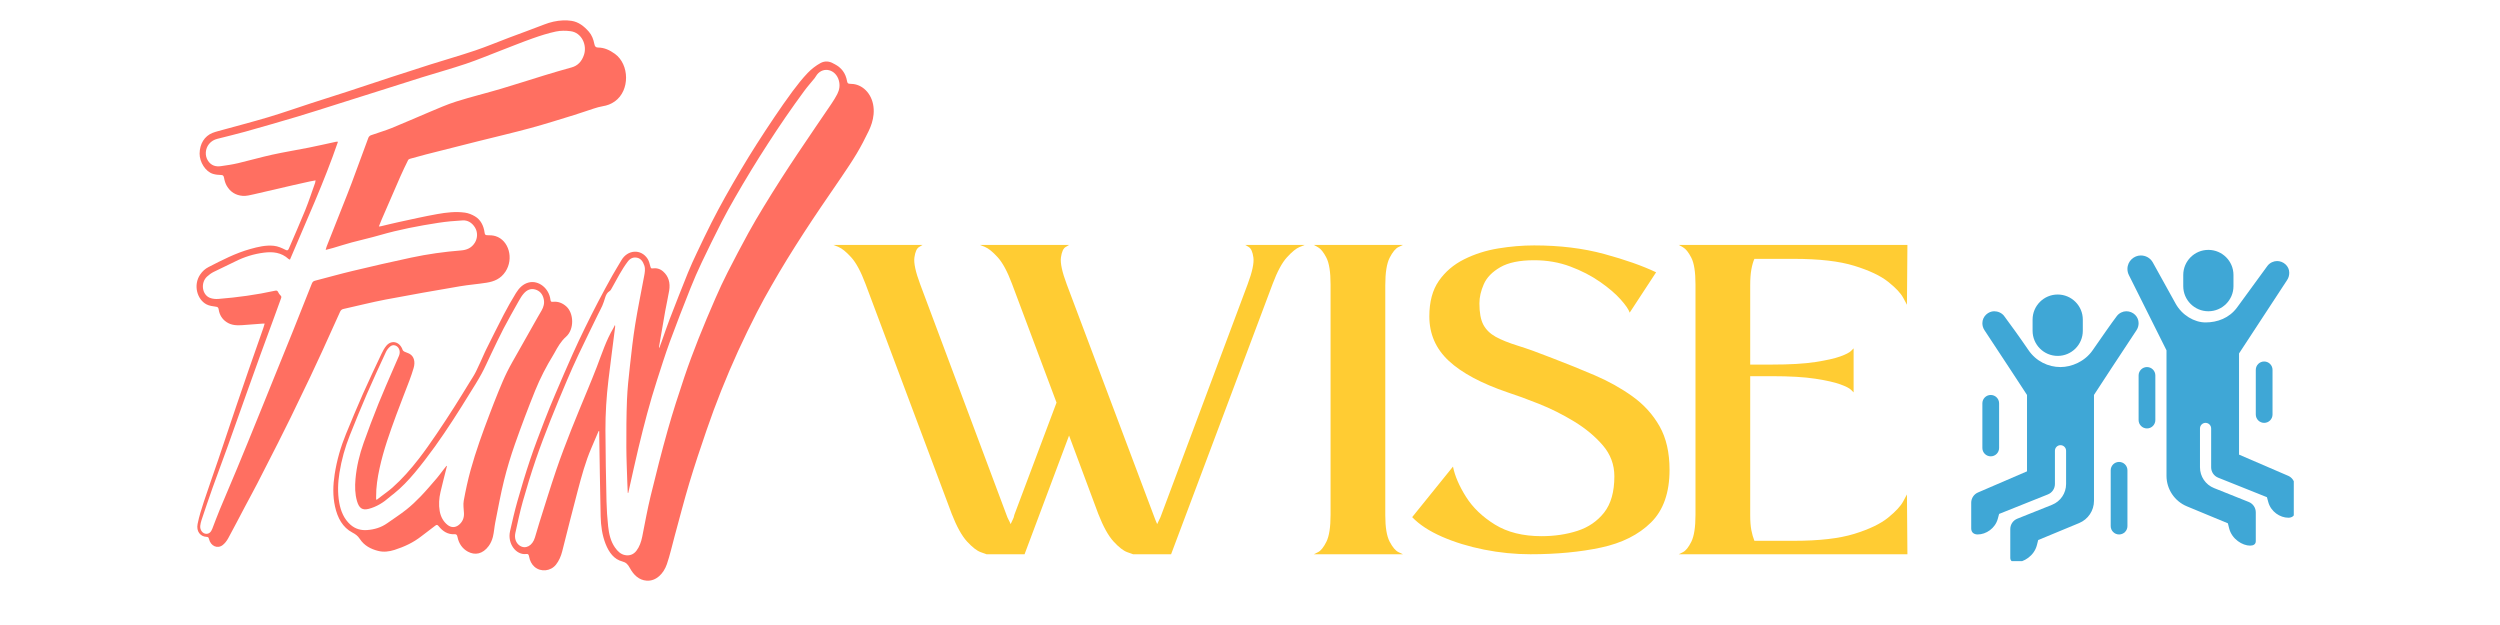 <svg version="1.0" preserveAspectRatio="xMidYMid meet" height="500" viewBox="0 0 1500 375" zoomAndPan="magnify" width="2000" xmlns:xlink="http://www.w3.org/1999/xlink" xmlns="http://www.w3.org/2000/svg"><defs><g></g><clipPath id="5b15debdd1"><path clip-rule="nonzero" d="M 117 12.16 L 376 12.16 L 376 329 L 117 329 Z M 117 12.16"></path></clipPath><clipPath id="5cdb4d37ac"><path clip-rule="nonzero" d="M 305 36 L 524.801 36 L 524.801 348.781 L 305 348.781 Z M 305 36"></path></clipPath><clipPath id="5774d36588"><path clip-rule="nonzero" d="M 1276 153 L 1376.273 153 L 1376.273 328 L 1276 328 Z M 1276 153"></path></clipPath><clipPath id="c913067d29"><path clip-rule="nonzero" d="M 1182.719 186 L 1284 186 L 1284 336.676 L 1182.719 336.676 Z M 1182.719 186"></path></clipPath><clipPath id="f459a68d04"><path clip-rule="nonzero" d="M 1309 149.848 L 1341 149.848 L 1341 187 L 1309 187 Z M 1309 149.848"></path></clipPath></defs><g clip-path="url(#5b15debdd1)"><path fill-rule="nonzero" fill-opacity="1" d="M 158.797 194.172 C 158.223 194.172 157.852 194.148 157.488 194.176 C 153.461 194.477 149.434 194.82 145.406 195.086 C 142.117 195.309 138.855 195.238 135.875 193.223 C 133.344 191.508 131.703 189.016 131.203 185.637 C 131.016 184.367 130.512 184.164 129.516 184.02 C 127.602 183.742 125.578 183.516 123.859 182.605 C 118.227 179.625 115.883 171.039 120.051 164.816 C 121.449 162.727 123.133 161.258 125.109 160.242 C 133.262 156.051 141.402 151.844 150.129 149.414 C 154.816 148.109 159.453 146.977 164.316 147.48 C 166.82 147.742 169.086 148.785 171.332 149.918 C 172.328 150.418 172.824 150.309 173.32 149.145 C 176.578 141.461 180 133.867 183.137 126.117 C 185.309 120.742 187.117 115.168 189.078 109.676 C 189.203 109.32 189.223 108.914 189.352 108.223 C 188.152 108.445 187.094 108.609 186.043 108.84 C 182.715 109.566 179.387 110.297 176.066 111.066 C 168.152 112.898 160.25 114.793 152.328 116.574 C 150.102 117.074 147.805 117.684 145.582 117.512 C 141.691 117.211 138.246 115.367 136.004 111.418 C 135.23 110.055 134.711 108.383 134.441 106.77 C 134.191 105.289 133.684 105.004 132.504 104.988 C 130.949 104.969 129.363 104.781 127.855 104.344 C 123.238 103 119.707 97.133 119.762 92.152 C 119.828 86.352 122.652 81.66 127.559 79.727 C 128.605 79.312 129.68 79 130.75 78.703 C 140.859 75.906 151.008 73.285 161.074 70.285 C 169.742 67.699 178.309 64.66 186.93 61.859 C 193.992 59.566 201.074 57.359 208.133 55.055 C 217.117 52.121 226.082 49.102 235.066 46.16 C 242.777 43.637 250.496 41.129 258.23 38.691 C 267.195 35.863 276.223 33.285 285.141 30.281 C 291.938 27.988 298.602 25.18 305.336 22.641 C 312.391 19.98 319.484 17.445 326.512 14.699 C 330.203 13.258 333.961 12.398 337.828 12.238 C 339.516 12.168 341.23 12.258 342.906 12.508 C 347.086 13.125 350.422 15.699 353.348 19.059 C 355.094 21.062 356.078 23.629 356.602 26.359 C 356.91 27.984 357.508 28.52 358.895 28.527 C 362.559 28.543 365.848 30.07 368.922 32.293 C 377.707 38.645 378.059 54.309 368.879 60.844 C 366.586 62.477 364.23 63.312 361.641 63.734 C 359.801 64.035 357.984 64.582 356.188 65.156 C 352.293 66.395 348.438 67.797 344.535 68.992 C 335.801 71.668 327.086 74.457 318.293 76.84 C 307.883 79.664 297.395 82.098 286.945 84.723 C 276.453 87.359 265.961 90.012 255.477 92.684 C 252.293 93.492 249.125 94.379 245.961 95.277 C 245.547 95.395 245.039 95.699 244.844 96.098 C 243.266 99.316 241.684 102.543 240.234 105.844 C 236.453 114.441 232.734 123.078 229 131.703 C 228.434 133.012 227.93 134.355 227.312 135.891 C 227.844 135.84 228.168 135.84 228.484 135.766 C 231.98 134.945 235.465 134.055 238.973 133.301 C 246.766 131.625 254.547 129.832 262.379 128.445 C 267.871 127.469 273.449 126.793 279.008 127.586 C 281.062 127.879 283.156 128.715 285.004 129.824 C 288.344 131.824 290.18 135.301 290.762 139.613 C 290.922 140.793 291.277 141.113 292.312 141.117 C 293.992 141.125 295.734 141.184 297.344 141.684 C 305.363 144.18 308.344 155.203 303.312 162.918 C 300.395 167.387 296.348 168.918 291.953 169.621 C 286.609 170.477 281.215 170.867 275.879 171.781 C 261.059 174.32 246.238 176.891 231.457 179.715 C 222.965 181.34 214.547 183.5 206.086 185.375 C 205.121 185.59 204.496 186.066 204.035 187.09 C 200.465 195.035 196.879 202.969 193.258 210.883 C 190.898 216.039 188.512 221.184 186.074 226.293 C 182.234 234.344 178.367 242.379 174.461 250.391 C 171.945 255.559 169.371 260.691 166.777 265.809 C 162.672 273.91 158.555 282.004 154.391 290.066 C 151.934 294.816 149.367 299.484 146.867 304.203 C 143.566 310.438 140.336 316.727 136.957 322.902 C 136.109 324.453 134.977 325.949 133.688 326.98 C 130.496 329.531 126.375 327.641 125.383 323.352 C 125.184 322.492 124.848 322.156 124.066 322.133 C 120.16 322 117.676 318.805 118.566 314.359 C 119.469 309.844 120.859 305.438 122.293 301.098 C 125.086 292.629 128.082 284.258 130.945 275.824 C 134.543 265.219 138.07 254.586 141.656 243.977 C 144.152 236.598 146.672 229.234 149.223 221.883 C 152.125 213.516 155.074 205.176 157.996 196.82 C 158.266 196.051 158.473 195.25 158.797 194.172 Z M 173.969 155.797 C 173.469 155.566 173.289 155.531 173.164 155.418 C 168.762 151.379 163.633 150.934 158.383 151.59 C 152.375 152.34 146.566 154.125 140.996 156.949 C 136.75 159.102 132.418 161.008 128.172 163.16 C 126.754 163.879 125.387 164.855 124.184 165.992 C 120.242 169.703 121.207 176.848 125.957 178.715 C 127.555 179.34 129.395 179.488 131.09 179.352 C 142.496 178.438 153.836 176.895 165.074 174.422 C 165.938 174.23 166.496 174.328 166.93 175.352 C 167.238 176.078 167.766 176.73 168.305 177.262 C 168.82 177.766 168.934 178.16 168.66 178.898 C 167.375 182.352 166.156 185.836 164.887 189.297 C 162.086 196.953 159.242 204.594 156.461 212.262 C 153.527 220.34 150.637 228.441 147.746 236.539 C 144.027 246.977 140.359 257.434 136.609 267.855 C 133.621 276.176 130.492 284.43 127.52 292.758 C 125.234 299.164 123.078 305.633 120.902 312.094 C 120.547 313.148 120.297 314.273 120.16 315.395 C 119.855 317.902 121.492 320.172 123.645 320.285 C 125.504 320.383 126.641 319.172 127.367 317.293 C 128.875 313.41 130.312 309.488 131.902 305.656 C 135.27 297.535 138.734 289.473 142.133 281.367 C 144.238 276.336 146.305 271.285 148.367 266.23 C 151.691 258.086 155 249.934 158.305 241.785 C 160.359 236.723 162.395 231.648 164.445 226.586 C 168.168 217.402 171.922 208.23 175.617 199.031 C 179.477 189.426 183.293 179.805 187.098 170.172 C 187.496 169.16 188.047 168.676 188.961 168.438 C 196.5 166.496 204 164.367 211.559 162.562 C 223.238 159.773 234.934 157.066 246.66 154.578 C 256.562 152.473 266.559 151.047 276.609 150.262 C 279.898 150.004 282.867 148.918 284.91 145.621 C 286.633 142.848 286.688 139.191 284.961 136.434 C 283.16 133.562 280.586 132.078 277.629 132.238 C 272.727 132.5 267.812 132.945 262.945 133.699 C 251.168 135.52 239.449 137.742 227.902 141.09 C 222.301 142.715 216.617 143.953 210.992 145.473 C 207.238 146.484 203.527 147.695 199.793 148.789 C 198.41 149.195 197.012 149.527 195.41 149.945 C 195.668 149.035 195.801 148.371 196.043 147.766 C 199.238 139.664 202.453 131.574 205.656 123.477 C 207.453 118.93 209.289 114.402 211 109.812 C 214.367 100.773 217.648 91.688 221.027 82.648 C 221.27 82.008 221.949 81.371 222.539 81.16 C 226.699 79.66 230.945 78.465 235.055 76.805 C 242.504 73.793 249.859 70.469 257.285 67.379 C 262.707 65.121 268.105 62.695 273.652 60.945 C 282.531 58.148 291.543 55.945 300.461 53.309 C 309.176 50.734 317.828 47.902 326.523 45.246 C 331.984 43.578 337.461 41.961 342.957 40.457 C 346.629 39.457 349.074 36.875 350.395 32.898 C 352.371 26.949 348.945 19.539 342.348 18.715 C 339.426 18.348 336.359 18.309 333.484 18.926 C 328.797 19.93 324.164 21.406 319.598 23.027 C 313.113 25.324 306.711 27.934 300.273 30.402 C 293.391 33.047 286.562 35.922 279.605 38.262 C 270.891 41.188 262.059 43.637 253.293 46.363 C 245.102 48.906 236.93 51.547 228.75 54.141 C 220.281 56.82 211.809 59.5 203.34 62.168 C 195.074 64.773 186.824 67.461 178.531 69.938 C 168.016 73.078 157.473 76.105 146.918 79.066 C 141.43 80.605 135.887 81.875 130.375 83.305 C 128.488 83.793 126.812 84.691 125.422 86.395 C 123.145 89.18 122.785 93.418 124.801 96.465 C 126.75 99.41 129.492 100.109 132.457 99.703 C 135.953 99.227 139.457 98.695 142.91 97.887 C 149.766 96.281 156.559 94.301 163.434 92.793 C 170.691 91.199 178.016 90.031 185.297 88.574 C 190.762 87.48 196.207 86.223 201.66 85.051 C 201.926 84.992 202.211 85.043 202.785 85.043 C 194.391 109.504 183.82 132.438 173.969 155.797 Z M 173.969 155.797" fill="#ff6f61"></path></g><g clip-path="url(#5cdb4d37ac)"><path fill-rule="nonzero" fill-opacity="1" d="M 359.176 258.625 C 357.727 262.016 356.293 265.41 354.832 268.793 C 351.273 277.023 348.926 285.793 346.602 294.555 C 343.41 306.586 340.395 318.684 337.336 330.766 C 336.574 333.766 335.387 336.5 333.582 338.781 C 330.402 342.785 324.473 343.359 320.723 340.105 C 318.949 338.562 317.906 336.406 317.445 333.926 C 317.223 332.746 316.906 332.242 315.777 332.395 C 309.645 333.223 304.352 326.121 306.02 318.758 C 307.387 312.715 308.762 306.664 310.445 300.738 C 312.824 292.363 315.32 284.027 318.078 275.816 C 320.695 268.02 323.641 260.375 326.566 252.727 C 328.676 247.207 330.93 241.758 333.23 236.344 C 336.645 228.309 340.109 220.305 343.652 212.348 C 346.004 207.074 348.48 201.875 351 196.707 C 353.578 191.414 356.223 186.156 358.941 180.957 C 361.703 175.672 364.555 170.449 367.445 165.262 C 369.152 162.195 371.047 159.273 372.789 156.234 C 376.531 149.707 384.652 149.172 388.594 155.344 C 389.422 156.637 389.816 158.359 390.242 159.949 C 390.477 160.828 390.688 161.152 391.52 161.035 C 393.793 160.703 395.973 161.227 397.812 162.82 C 401.145 165.703 402.285 169.703 401.5 174.379 C 400.809 178.512 399.859 182.586 399.117 186.711 C 397.84 193.844 396.633 200.996 395.402 208.141 C 395.383 208.254 395.445 208.391 395.543 208.883 C 396.148 207.234 396.656 205.898 397.137 204.547 C 398.652 200.289 400.07 195.98 401.691 191.781 C 405.316 182.383 408.984 173.008 412.75 163.684 C 414.414 159.559 416.285 155.547 418.176 151.555 C 421.047 145.484 423.941 139.422 426.965 133.453 C 429.578 128.293 432.312 123.215 435.113 118.191 C 438.191 112.672 441.355 107.219 444.574 101.809 C 447.598 96.727 450.684 91.691 453.848 86.727 C 457.395 81.168 461 75.656 464.684 70.219 C 468.234 64.98 471.82 59.766 475.57 54.723 C 478.43 50.887 481.402 47.117 484.641 43.734 C 486.918 41.363 489.582 39.324 492.348 37.816 C 494.773 36.492 497.559 36.609 500.102 38.141 C 500.367 38.297 500.648 38.418 500.918 38.559 C 504.754 40.57 507.395 43.789 508.234 48.719 C 508.445 49.965 508.914 50.246 509.945 50.27 C 511.375 50.301 512.844 50.453 514.215 50.902 C 520.445 52.93 525.004 59.836 524.141 68.695 C 523.789 72.305 522.676 75.559 521.207 78.613 C 518.988 83.23 516.625 87.777 514.035 92.121 C 511.129 96.992 507.949 101.645 504.809 106.316 C 500.777 112.316 496.633 118.215 492.586 124.203 C 489.145 129.293 485.727 134.41 482.375 139.582 C 478.918 144.914 475.504 150.285 472.168 155.719 C 469.031 160.832 465.965 166.008 462.98 171.246 C 459.969 176.523 456.969 181.82 454.203 187.273 C 450.309 194.945 446.492 202.68 442.898 210.551 C 439.328 218.379 435.934 226.328 432.727 234.367 C 429.605 242.184 426.68 250.113 423.934 258.113 C 420.332 268.609 416.797 279.145 413.59 289.809 C 410.426 300.332 407.699 311.035 404.789 321.664 C 403.254 327.277 402 333.027 400.129 338.484 C 398.113 344.355 393.543 348.785 388.012 348.398 C 383.367 348.074 380.184 344.992 377.859 340.715 C 376.711 338.605 375.602 337.438 373.395 336.875 C 368.484 335.625 365.402 331.543 363.355 326.344 C 361.297 321.109 360.535 315.496 360.398 309.832 C 360.008 293.41 359.809 276.984 359.535 260.559 C 359.527 259.941 359.535 259.324 359.535 258.707 C 359.414 258.68 359.297 258.652 359.176 258.625 Z M 376.965 295.754 C 376.859 295.734 376.754 295.719 376.648 295.703 C 376.555 293.492 376.438 291.281 376.371 289.07 C 376.164 282.129 375.832 275.188 375.812 268.242 C 375.785 258.816 375.816 249.379 376.188 239.969 C 376.453 233.191 377.199 226.43 377.945 219.695 C 378.867 211.336 379.789 202.961 381.121 194.684 C 382.676 184.992 384.684 175.398 386.465 165.758 C 386.859 163.633 387.312 161.469 386.59 159.309 C 385.77 156.859 384.426 155.012 382.09 154.598 C 379.941 154.215 378.156 154.957 376.648 156.949 C 373.008 161.766 370.23 167.277 367.234 172.617 C 366.82 173.355 366.402 174.262 365.785 174.629 C 364.273 175.523 363.574 176.984 363.043 178.719 C 362.559 180.297 362.055 181.883 361.406 183.375 C 360.598 185.223 359.613 186.965 358.734 188.773 C 354.816 196.828 350.855 204.855 347.012 212.961 C 344.629 217.988 342.359 223.094 340.176 228.242 C 336.805 236.191 333.453 244.156 330.27 252.211 C 327.215 259.953 324.203 267.73 321.504 275.648 C 318.68 283.93 316.09 292.336 313.703 300.805 C 311.953 307.008 310.645 313.387 309.227 319.715 C 308.496 322.957 309.578 325.871 311.867 327.402 C 315.316 329.711 319.477 327.488 320.941 322.555 C 321.848 319.512 322.711 316.453 323.672 313.43 C 327 302.926 330.223 292.367 333.762 281.957 C 336.516 273.855 339.586 265.891 342.695 257.961 C 345.859 249.898 349.258 241.957 352.531 233.949 C 354.418 229.34 356.324 224.742 358.113 220.082 C 361.148 212.176 363.742 204.012 368.047 196.844 C 368.398 196.262 368.664 195.613 368.969 194.996 C 369.129 195.457 369.121 195.836 369.074 196.207 C 367.734 206.801 366.34 217.387 365.07 227.992 C 363.867 238.023 363.227 248.133 363.262 258.254 C 363.309 272.445 363.59 286.637 363.902 300.824 C 364.016 305.824 364.352 310.836 364.887 315.801 C 365.375 320.34 366.379 324.754 368.953 328.457 C 370.555 330.762 372.406 332.547 374.977 333.055 C 377.637 333.578 380.066 332.777 381.84 330.473 C 383.664 328.098 384.711 325.156 385.34 321.996 C 386.969 313.781 388.461 305.52 390.43 297.414 C 393.641 284.203 396.984 271.027 400.656 257.98 C 403.652 247.34 407.062 236.852 410.555 226.418 C 413.18 218.574 416.086 210.852 419.109 203.203 C 422.348 195.02 425.793 186.941 429.293 178.902 C 431.578 173.648 433.996 168.457 436.574 163.395 C 440.629 155.434 444.789 147.543 449.055 139.734 C 451.953 134.434 455.043 129.273 458.152 124.141 C 461.559 118.52 465.047 112.969 468.574 107.449 C 471.82 102.371 475.137 97.352 478.469 92.348 C 482.117 86.879 485.812 81.449 489.5 76.016 C 492.609 71.434 495.766 66.891 498.848 62.285 C 500.102 60.414 501.324 58.496 502.363 56.465 C 503.668 53.914 504.141 51.168 503.285 48.195 C 501.426 41.73 494.266 39.77 490.266 44.695 C 489.719 45.367 489.328 46.215 488.785 46.891 C 486.727 49.449 484.531 51.871 482.574 54.527 C 478.762 59.707 475.016 64.957 471.352 70.281 C 467.711 75.566 464.164 80.938 460.656 86.348 C 457.332 91.477 454.059 96.66 450.863 101.902 C 447.492 107.43 444.184 113.008 440.953 118.648 C 438.172 123.504 435.422 128.395 432.863 133.414 C 428.812 141.379 424.855 149.414 421.008 157.512 C 418.617 162.539 416.367 167.664 414.301 172.875 C 410.07 183.531 405.875 194.211 401.918 205.004 C 399.129 212.609 396.707 220.402 394.199 228.145 C 389.895 241.426 386.379 255.004 383.098 268.664 C 381.258 276.301 379.602 284 377.867 291.672 C 377.559 293.027 377.266 294.391 376.965 295.754 Z M 376.965 295.754" fill="#ff6f61"></path></g><path fill-rule="nonzero" fill-opacity="1" d="M 226.035 299.879 C 226.895 299.215 227.754 298.551 228.617 297.887 C 230.883 296.137 233.238 294.527 235.402 292.613 C 241.195 287.488 246.398 281.574 251.266 275.293 C 255.016 270.457 258.543 265.367 262.027 260.258 C 265.703 254.879 269.254 249.379 272.777 243.863 C 275.797 239.141 278.711 234.328 281.656 229.543 C 282.992 227.371 284.43 225.266 285.57 222.961 C 287.441 219.191 289.109 215.289 290.863 211.441 C 291.125 210.875 291.387 210.305 291.664 209.75 C 295.164 202.781 298.594 195.762 302.191 188.863 C 304.504 184.43 306.965 180.086 309.555 175.863 C 311.453 172.77 313.848 170.344 317.25 169.488 C 323.102 168.012 329.445 172.926 330.266 179.836 C 330.402 180.984 330.812 181.191 331.688 181.09 C 334.699 180.746 337.383 181.715 339.793 183.867 C 344.289 187.887 344.727 197.57 339.562 202.105 C 336.59 204.711 334.578 208.266 332.617 211.859 C 332.434 212.195 332.246 212.527 332.047 212.848 C 327.867 219.68 324.121 226.855 321.062 234.43 C 316.805 244.961 312.781 255.629 308.988 266.398 C 306.473 273.543 304.254 280.867 302.41 288.285 C 300.355 296.559 298.844 305.02 297.168 313.418 C 296.59 316.312 296.434 319.332 295.719 322.172 C 295.23 324.105 294.352 326.062 293.23 327.59 C 289.605 332.523 284.934 333.285 280.719 330.984 C 277.59 329.281 275.336 326.34 274.512 322.254 C 274.254 320.984 273.891 320.441 272.668 320.52 C 268.852 320.762 265.723 318.918 263.184 315.699 C 262.441 314.762 261.969 314.746 261.086 315.453 C 258.422 317.586 255.648 319.523 252.977 321.633 C 247.996 325.566 242.523 328.074 236.746 329.93 C 233.426 330.996 230.129 331.371 226.836 330.531 C 222.594 329.453 218.574 327.461 215.867 323.32 C 214.617 321.406 213.148 320.434 211.402 319.512 C 205.621 316.453 202.535 310.859 201.004 303.891 C 199.594 297.465 199.797 291.008 200.801 284.543 C 202.105 276.145 204.422 268.121 207.574 260.441 C 210.879 252.402 214.195 244.363 217.703 236.441 C 221.309 228.301 225.121 220.281 228.91 212.254 C 229.719 210.539 230.652 208.816 231.82 207.434 C 234.996 203.684 239.914 205.031 241.57 209.918 C 241.73 210.387 242.258 210.793 242.695 211.012 C 243.77 211.547 244.957 211.809 245.98 212.445 C 248.449 213.973 249.27 217.188 248.156 220.879 C 247.41 223.355 246.594 225.812 245.688 228.215 C 243.066 235.156 240.309 242.027 237.746 248.996 C 233.91 259.434 230.141 269.914 227.742 280.957 C 226.52 286.578 225.613 292.289 225.672 298.141 C 225.68 298.629 225.676 299.113 225.676 299.602 C 225.797 299.695 225.914 299.785 226.035 299.879 Z M 267.918 279.473 C 267.996 279.543 268.07 279.617 268.148 279.688 C 268.082 279.969 268.016 280.25 267.945 280.531 C 266.723 285.434 265.434 290.312 264.293 295.242 C 263.434 298.961 263.145 302.773 263.809 306.594 C 264.418 310.098 266.027 312.969 268.527 314.945 C 270.66 316.633 273.121 316.699 275.262 314.984 C 277.293 313.359 278.539 311.027 278.383 307.93 C 278.258 305.426 277.809 302.809 278.246 300.43 C 279.387 294.23 280.703 288.051 282.371 282.023 C 285.539 270.602 289.551 259.543 293.73 248.574 C 295.473 244 297.227 239.434 299.082 234.922 C 300.738 230.902 302.398 226.871 304.316 223.023 C 306.383 218.875 308.734 214.922 310.988 210.906 C 314.828 204.07 318.688 197.25 322.551 190.43 C 323.344 189.027 324.18 187.656 324.977 186.258 C 326.148 184.199 326.785 181.977 326.25 179.492 C 325.566 176.344 323.766 174.457 321.129 173.695 C 318.461 172.922 316.137 173.961 314.25 176.117 C 313.113 177.414 312.164 178.973 311.289 180.535 C 308.191 186.035 305.07 191.523 302.133 197.141 C 299.547 202.086 297.184 207.191 294.742 212.238 C 292.824 216.207 291.078 220.301 288.992 224.145 C 286.773 228.234 284.277 232.129 281.84 236.055 C 278.512 241.43 275.188 246.816 271.738 252.086 C 268.211 257.473 264.648 262.836 260.898 268.012 C 257.039 273.332 253.078 278.574 248.906 283.559 C 245.027 288.195 240.891 292.559 236.281 296.234 C 235.477 296.879 234.633 297.465 233.859 298.156 C 230.07 301.535 225.934 304.074 221.266 305.301 C 217.461 306.301 215.449 304.969 214.207 300.68 C 212.953 296.359 212.895 291.879 213.289 287.422 C 213.949 279.926 215.703 272.707 218.164 265.773 C 220.977 257.855 223.953 250.008 227.07 242.246 C 229.969 235.02 233.137 227.941 236.199 220.805 C 237.242 218.367 238.34 215.961 239.371 213.516 C 240.176 211.609 239.887 209.574 238.707 208.301 C 237.488 206.984 235.566 206.668 234.117 207.895 C 233.117 208.738 232.168 209.887 231.582 211.145 C 227.684 219.551 223.785 227.961 220.086 236.488 C 216.559 244.625 213.215 252.867 209.91 261.129 C 207.023 268.34 204.918 275.875 203.668 283.719 C 202.719 289.68 202.496 295.633 203.547 301.609 C 204.477 306.887 206.512 311.449 210.195 314.754 C 213.137 317.391 216.645 318.309 220.301 318.031 C 224.57 317.707 228.664 316.539 232.379 313.902 C 236.168 311.211 240.078 308.719 243.746 305.812 C 246.785 303.406 249.668 300.676 252.41 297.82 C 255.762 294.332 258.926 290.59 262.113 286.891 C 263.461 285.328 264.668 283.594 265.949 281.949 C 266.598 281.113 267.262 280.297 267.918 279.473 Z M 267.918 279.473" fill="#ff6f61"></path><g fill-opacity="1" fill="#ffcc33"><g transform="translate(497.315, 332.547)"><g><path d="M 144.125 -71.234 L 117.422 0 L 94.594 0 C 94.594 0 93.43 -0.414 91.109 -1.25 C 88.797 -2.082 86.062 -4.211 82.906 -7.641 C 79.758 -11.078 76.703 -16.598 73.734 -24.203 L 21.984 -162.203 C 19.203 -169.629 16.328 -174.961 13.359 -178.203 C 10.391 -181.453 7.883 -183.492 5.844 -184.328 C 3.801 -185.16 2.781 -185.578 2.781 -185.578 L 56.203 -185.578 C 56.203 -185.578 55.504 -185.16 54.109 -184.328 C 52.723 -183.492 51.797 -181.406 51.328 -178.062 C 50.867 -174.727 52.031 -169.352 54.812 -161.938 L 106.562 -23.656 C 106.938 -22.539 107.352 -21.562 107.812 -20.719 C 108.281 -19.883 108.695 -19.004 109.062 -18.078 C 109.438 -19.004 109.852 -19.883 110.312 -20.719 C 110.781 -21.562 111.109 -22.539 111.297 -23.656 L 136.609 -90.984 L 109.906 -162.203 C 107.125 -169.629 104.25 -174.961 101.281 -178.203 C 98.312 -181.453 95.805 -183.492 93.766 -184.328 C 91.723 -185.16 90.703 -185.578 90.703 -185.578 L 144.125 -185.578 C 144.125 -185.578 143.426 -185.16 142.031 -184.328 C 140.645 -183.492 139.719 -181.406 139.25 -178.062 C 138.789 -174.727 139.953 -169.352 142.734 -161.938 L 194.766 -23.656 C 195.141 -22.539 195.508 -21.562 195.875 -20.719 C 196.25 -19.883 196.617 -19.004 196.984 -18.078 C 197.359 -19.004 197.773 -19.883 198.234 -20.719 C 198.703 -21.562 199.125 -22.539 199.5 -23.656 L 251.25 -161.938 C 254.031 -169.352 255.188 -174.727 254.719 -178.062 C 254.258 -181.406 253.332 -183.492 251.938 -184.328 C 250.551 -185.16 249.859 -185.578 249.859 -185.578 L 285.469 -185.578 C 285.469 -185.578 284.445 -185.16 282.406 -184.328 C 280.363 -183.492 277.859 -181.453 274.891 -178.203 C 271.922 -174.961 269.047 -169.629 266.266 -162.203 L 205.344 0 L 182.516 0 C 182.516 0 181.352 -0.414 179.031 -1.25 C 176.719 -2.082 173.984 -4.211 170.828 -7.641 C 167.68 -11.078 164.625 -16.598 161.656 -24.203 Z M 144.125 -71.234"></path></g></g></g><g fill-opacity="1" fill="#ffcc33"><g transform="translate(785.543, 332.547)"><g><path d="M 56.203 -185.578 C 56.203 -185.578 55.32 -185.16 53.562 -184.328 C 51.801 -183.492 50.035 -181.359 48.266 -177.922 C 46.504 -174.492 45.625 -168.977 45.625 -161.375 L 45.625 -23.375 C 45.625 -16.133 46.504 -10.844 48.266 -7.5 C 50.035 -4.164 51.801 -2.082 53.562 -1.25 C 55.32 -0.414 56.203 0 56.203 0 L 2.781 0 C 2.781 0 3.613 -0.414 5.281 -1.25 C 6.957 -2.082 8.629 -4.164 10.297 -7.5 C 11.961 -10.844 12.797 -16.227 12.797 -23.656 L 12.797 -161.938 C 12.797 -169.352 11.961 -174.68 10.297 -177.922 C 8.629 -181.172 6.957 -183.258 5.281 -184.188 C 3.613 -185.113 2.781 -185.578 2.781 -185.578 Z M 56.203 -185.578"></path></g></g></g><g fill-opacity="1" fill="#ffcc33"><g transform="translate(844.524, 332.547)"><g><path d="M 60.094 -97.109 C 44.332 -102.484 32.555 -108.785 24.766 -116.016 C 16.973 -123.254 13.078 -132.16 13.078 -142.734 C 13.078 -151.453 14.977 -158.547 18.781 -164.016 C 22.582 -169.492 27.633 -173.805 33.938 -176.953 C 40.25 -180.109 47.066 -182.285 54.391 -183.484 C 61.723 -184.691 68.91 -185.297 75.953 -185.297 C 91.348 -185.297 105.352 -183.582 117.969 -180.156 C 130.582 -176.727 140.973 -173.066 149.141 -169.172 L 133.281 -144.953 C 132.719 -146.816 130.906 -149.461 127.844 -152.891 C 124.789 -156.316 120.664 -159.836 115.469 -163.453 C 110.27 -167.078 104.332 -170.141 97.656 -172.641 C 90.977 -175.148 83.742 -176.406 75.953 -176.406 C 67.234 -176.406 60.461 -175.008 55.641 -172.219 C 50.816 -169.438 47.523 -166.051 45.766 -162.062 C 44.004 -158.082 43.125 -154.238 43.125 -150.531 C 43.125 -144.957 43.91 -140.688 45.484 -137.719 C 47.066 -134.758 49.523 -132.348 52.859 -130.484 C 56.203 -128.629 60.703 -126.82 66.359 -125.062 C 72.016 -123.301 78.832 -120.844 86.812 -117.688 C 95.531 -114.352 104.016 -110.922 112.266 -107.391 C 120.523 -103.867 128.082 -99.648 134.938 -94.734 C 141.801 -89.816 147.227 -83.832 151.219 -76.781 C 155.207 -69.738 157.203 -61.023 157.203 -50.641 C 157.203 -36.91 153.488 -26.379 146.062 -19.047 C 138.645 -11.723 128.676 -6.719 116.156 -4.031 C 103.633 -1.344 89.492 0 73.734 0 C 64.461 0 55.188 -0.926 45.906 -2.781 C 36.633 -4.633 28.195 -7.227 20.594 -10.562 C 12.988 -13.906 7.051 -17.805 2.781 -22.266 L 27.266 -52.594 C 28.379 -47.02 30.973 -40.988 35.047 -34.5 C 39.129 -28.008 44.926 -22.441 52.438 -17.797 C 59.957 -13.16 69.281 -10.844 80.406 -10.844 C 88.195 -10.844 95.383 -11.91 101.969 -14.047 C 108.551 -16.18 113.883 -19.844 117.969 -25.031 C 122.051 -30.227 124.094 -37.469 124.094 -46.75 C 124.094 -53.789 121.773 -60 117.141 -65.375 C 112.504 -70.758 106.754 -75.535 99.891 -79.703 C 93.023 -83.879 85.973 -87.406 78.734 -90.281 C 71.504 -93.156 65.289 -95.43 60.094 -97.109 Z M 60.094 -97.109"></path></g></g></g><g fill-opacity="1" fill="#ffcc33"><g transform="translate(1004.496, 332.547)"><g><path d="M 48.141 -177.234 C 47.391 -175.566 46.781 -173.43 46.312 -170.828 C 45.852 -168.234 45.625 -165.082 45.625 -161.375 L 45.625 -113.797 L 58.422 -113.797 C 69.367 -113.797 78.133 -114.305 84.719 -115.328 C 91.301 -116.348 96.258 -117.457 99.594 -118.656 C 102.938 -119.863 105.117 -120.977 106.141 -122 C 107.16 -123.02 107.672 -123.531 107.672 -123.531 L 107.672 -97.109 C 107.672 -97.109 107.16 -97.617 106.141 -98.641 C 105.117 -99.66 102.938 -100.77 99.594 -101.969 C 96.258 -103.176 91.301 -104.289 84.719 -105.312 C 78.133 -106.332 69.367 -106.844 58.422 -106.844 L 45.625 -106.844 L 45.625 -23.375 C 45.625 -19.844 45.852 -16.867 46.312 -14.453 C 46.781 -12.047 47.391 -9.914 48.141 -8.062 L 71.781 -8.062 C 86.988 -8.062 99.094 -9.453 108.094 -12.234 C 117.094 -15.023 123.863 -18.273 128.406 -21.984 C 132.945 -25.691 135.957 -28.938 137.438 -31.719 C 138.926 -34.5 139.672 -35.891 139.672 -35.891 L 139.953 0 L 2.781 0 C 2.781 0 3.613 -0.414 5.281 -1.25 C 6.957 -2.082 8.629 -4.164 10.297 -7.5 C 11.961 -10.844 12.797 -16.227 12.797 -23.656 L 12.797 -161.938 C 12.797 -169.352 11.961 -174.68 10.297 -177.922 C 8.629 -181.172 6.957 -183.258 5.281 -184.188 C 3.613 -185.113 2.781 -185.578 2.781 -185.578 L 139.953 -185.578 L 139.672 -149.688 C 139.672 -149.688 138.926 -151.078 137.438 -153.859 C 135.957 -156.641 132.945 -159.836 128.406 -163.453 C 123.863 -167.078 117.094 -170.281 108.094 -173.062 C 99.094 -175.844 86.988 -177.234 71.781 -177.234 Z M 48.141 -177.234"></path></g></g></g><g clip-path="url(#5774d36588)"><path fill-rule="nonzero" fill-opacity="1" d="M 1372.863 285.453 C 1375.316 286.512 1376.91 288.926 1376.91 291.602 L 1376.91 306.98 C 1376.91 309.477 1375.258 310.633 1373.004 310.633 C 1368.051 310.633 1362.535 307.031 1360.961 301.238 L 1360.168 298.316 L 1330.895 286.605 C 1328.355 285.59 1326.688 283.125 1326.688 280.387 L 1326.688 257.062 C 1326.688 255.223 1325.18 253.715 1323.336 253.715 C 1321.492 253.715 1319.988 255.223 1319.988 257.062 L 1319.988 280.406 C 1319.988 285.883 1323.32 290.809 1328.406 292.84 L 1349.258 301.184 C 1351.801 302.199 1353.469 304.664 1353.469 307.402 L 1353.469 324.703 C 1353.469 326.555 1352.051 327.379 1350.051 327.379 C 1345.586 327.379 1339.129 323.598 1337.477 316.98 L 1336.727 313.988 L 1312.137 303.797 C 1304.727 300.723 1299.898 293.492 1299.898 285.469 L 1299.898 210.195 L 1277.371 165.129 C 1276.754 163.938 1276.461 162.656 1276.461 161.391 C 1276.461 156.57 1280.492 153.281 1284.465 153.281 C 1287.344 153.281 1290.094 154.703 1291.617 157.348 L 1305.352 182.148 C 1309.258 189.199 1316.637 193.457 1323.332 193.457 C 1330.363 193.457 1337.562 190.887 1342.262 184.457 L 1360.512 159.461 C 1361.938 157.613 1364.219 156.629 1366.266 156.629 C 1369.945 156.629 1373.551 159.578 1373.551 163.598 C 1373.551 165.125 1373.199 166.676 1372.27 168.027 L 1343.418 212.07 L 1343.418 272.77 L 1372.852 285.457 Z M 1372.863 285.453" fill="#3fa7d6"></path></g><g clip-path="url(#c913067d29)"><path fill-rule="nonzero" fill-opacity="1" d="M 1256.379 236.977 C 1256.379 236.977 1275.402 207.793 1281.883 198.156 C 1282.77 196.844 1283.164 195.355 1283.164 193.887 C 1283.164 190.035 1279.969 186.758 1275.762 186.758 C 1273.832 186.758 1271.516 187.762 1270.129 189.59 C 1267.062 193.629 1260.617 202.875 1255.578 210.164 C 1250.918 216.902 1242.988 220.234 1236.293 220.234 C 1228.965 220.234 1221.641 216.797 1217.027 209.996 C 1212.094 202.727 1205.469 193.582 1202.465 189.586 C 1201.008 187.648 1198.629 186.754 1196.461 186.754 C 1193.156 186.754 1189.422 189.633 1189.422 193.934 C 1189.422 195.387 1189.836 196.848 1190.703 198.148 C 1197.125 207.766 1216.207 236.973 1216.207 236.973 L 1216.207 282.805 L 1186.773 295.492 C 1184.32 296.551 1182.727 298.965 1182.727 301.641 L 1182.727 317.02 C 1182.727 319.516 1184.379 320.672 1186.633 320.672 C 1191.586 320.672 1197.102 317.07 1198.676 311.273 L 1199.469 308.352 L 1228.742 296.645 C 1231.285 295.625 1232.953 293.164 1232.953 290.426 L 1232.953 270.449 C 1232.953 268.605 1234.461 267.098 1236.301 267.098 C 1238.145 267.098 1239.652 268.605 1239.652 270.449 L 1239.652 290.441 C 1239.652 295.918 1236.316 300.844 1231.23 302.875 L 1210.379 311.219 C 1207.836 312.234 1206.168 314.699 1206.168 317.438 L 1206.168 334.734 C 1206.168 336.59 1207.586 337.414 1209.586 337.414 C 1214.051 337.414 1220.508 333.633 1222.16 327.016 L 1222.91 324.023 L 1247.5 313.832 C 1252.883 311.598 1256.391 306.344 1256.391 300.52 L 1256.391 236.977 Z M 1256.379 236.977" fill="#3fa7d6"></path></g><path fill-rule="nonzero" fill-opacity="1" d="M 1194.441 273.805 C 1191.668 273.805 1189.422 271.555 1189.422 268.785 L 1189.422 242 C 1189.422 239.23 1191.668 236.98 1194.441 236.98 C 1197.211 236.98 1199.461 239.23 1199.461 242 L 1199.461 268.785 C 1199.461 271.555 1197.211 273.805 1194.441 273.805 Z M 1194.441 273.805" fill="#3fa7d6"></path><path fill-rule="nonzero" fill-opacity="1" d="M 1271.445 320.68 C 1268.672 320.68 1266.422 318.43 1266.422 315.66 L 1266.422 282.18 C 1266.422 279.406 1268.672 277.16 1271.445 277.16 C 1274.215 277.16 1276.465 279.406 1276.465 282.18 L 1276.465 315.66 C 1276.465 318.43 1274.215 320.68 1271.445 320.68 Z M 1271.445 320.68" fill="#3fa7d6"></path><path fill-rule="nonzero" fill-opacity="1" d="M 1288.188 257.062 C 1285.414 257.062 1283.164 254.816 1283.164 252.043 L 1283.164 225.262 C 1283.164 222.488 1285.414 220.238 1288.188 220.238 C 1290.957 220.238 1293.207 222.488 1293.207 225.262 L 1293.207 252.043 C 1293.207 254.816 1290.957 257.062 1288.188 257.062 Z M 1288.188 257.062" fill="#3fa7d6"></path><path fill-rule="nonzero" fill-opacity="1" d="M 1358.492 253.719 C 1355.723 253.719 1353.473 251.469 1353.473 248.695 L 1353.473 221.914 C 1353.473 219.141 1355.723 216.895 1358.492 216.895 C 1361.266 216.895 1363.516 219.141 1363.516 221.914 L 1363.516 248.695 C 1363.516 251.469 1361.266 253.719 1358.492 253.719 Z M 1358.492 253.719" fill="#3fa7d6"></path><g clip-path="url(#f459a68d04)"><path fill-rule="nonzero" fill-opacity="1" d="M 1325.016 186.758 C 1316.691 186.758 1309.949 180.012 1309.949 171.691 L 1309.949 164.996 C 1309.949 156.672 1316.691 149.93 1325.016 149.93 C 1333.336 149.93 1340.082 156.672 1340.082 164.996 L 1340.082 171.691 C 1340.082 180.012 1333.336 186.758 1325.016 186.758 Z M 1325.016 186.758" fill="#3fa7d6"></path></g><path fill-rule="nonzero" fill-opacity="1" d="M 1234.617 213.539 C 1226.293 213.539 1219.551 206.797 1219.551 198.473 L 1219.551 191.777 C 1219.551 183.457 1226.293 176.711 1234.617 176.711 C 1242.938 176.711 1249.684 183.457 1249.684 191.777 L 1249.684 198.473 C 1249.684 206.797 1242.938 213.539 1234.617 213.539 Z M 1234.617 213.539" fill="#3fa7d6"></path></svg>